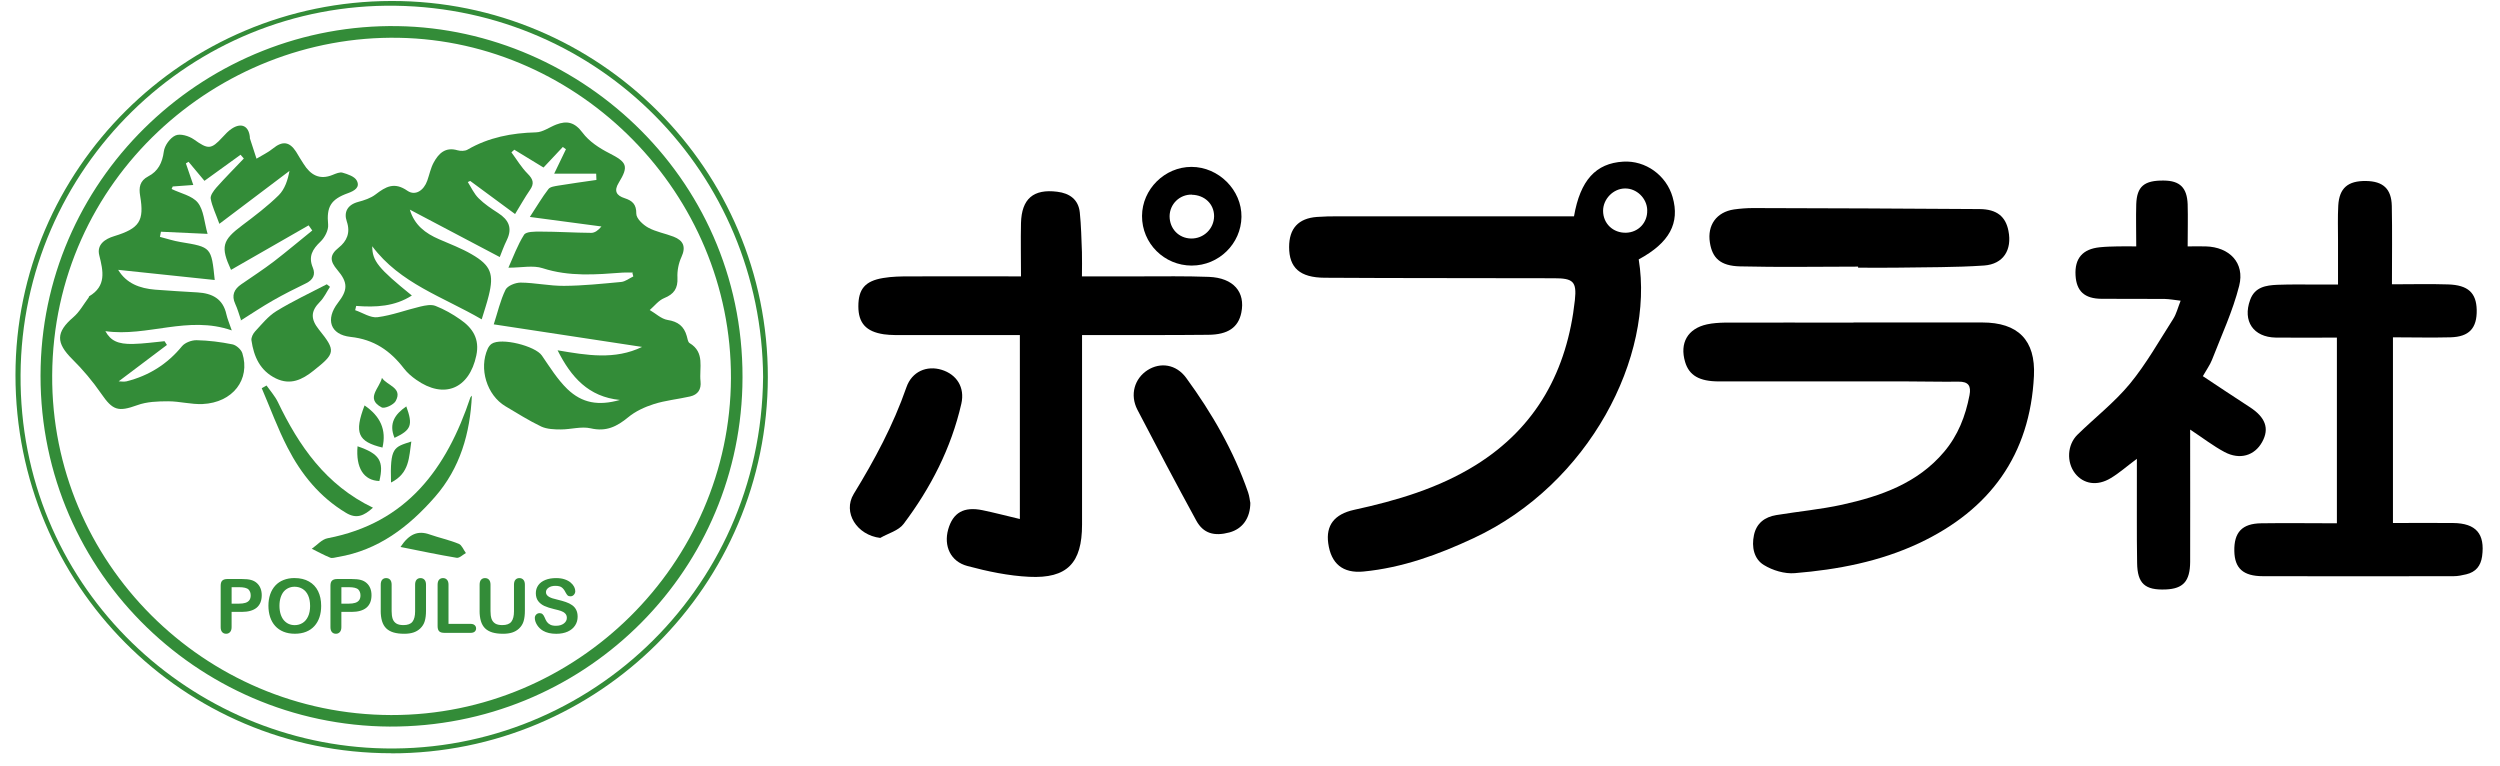 <svg fill="none" height="34" viewBox="0 0 111 34" width="111" xmlns="http://www.w3.org/2000/svg"><path d="m17.305 32.26c-8.591-.05-15.734-7.093-15.5-15.99.228-8.563 7.433-15.249 15.862-15.11 8.162.134 15.55 6.915 15.294 16.018-.234 8.396-7.138 15.11-15.656 15.082zm.067-.512c8.24.017 15.049-6.731 15.082-14.954.033-8.19-6.698-14.977-14.748-15.116-8.056-.145-15.339 6.286-15.389 14.982-.05 8.29 6.737 15.071 15.055 15.088z" fill="#338c38"/><path d="m72.758 11.513c.707 4.304-2.182 9.982-7.332 12.382-1.559.729-3.162 1.314-4.888 1.481-.919.089-1.442-.351-1.565-1.258-.106-.785.262-1.286 1.147-1.481 1.887-.412 3.73-.952 5.384-1.976 2.723-1.687 4.081-4.22 4.421-7.338.089-.83-.084-.969-.924-.969-3.396-.011-6.787 0-10.183-.022-1.108-.006-1.581-.445-1.581-1.364 0-.824.412-1.275 1.236-1.336.306-.022.607-.028.913-.028h9.838.662c.278-1.603.969-2.355 2.183-2.427.991-.061 1.915.601 2.194 1.57.334 1.158-.139 2.032-1.498 2.767zm.379-2.182c-.011-.529-.473-.974-.991-.963-.518.006-.969.468-.969.991 0 .568.445.991 1.024.974.546-.017.952-.451.935-.997z" fill="#000"/><path d="m45.282 14.876c-1.715 0-3.391 0-5.066 0-.323 0-.651.011-.969-.033-.796-.117-1.136-.501-1.136-1.242 0-.763.295-1.125 1.102-1.258.39-.067.796-.072 1.197-.072 1.615-.006 3.235 0 4.922 0 0-.819-.017-1.592 0-2.366.028-1.08.551-1.526 1.609-1.392.551.067.941.345 1.002.919.061.585.072 1.175.095 1.759.011.34 0 .674 0 1.08h2.55c1.03 0 2.06-.017 3.09.022 1.091.045 1.626.674 1.436 1.592-.134.651-.59.974-1.47.98-1.637.017-3.279.011-4.916.011-.206 0-.412 0-.685 0v.657 7.761c0 1.704-.657 2.4-2.349 2.316-.919-.044-1.843-.239-2.739-.479-.757-.2-1.058-.891-.857-1.62.212-.752.696-1.03 1.531-.857.534.111 1.063.251 1.653.39v-8.173z" fill="#000"/><path d="m106.191 12.623c.907 0 1.704-.022 2.505.005.891.028 1.253.379 1.27 1.13.016.813-.334 1.197-1.164 1.219-.835.022-1.676 0-2.555 0v8.245c.89 0 1.781-.011 2.672 0 1.024.011 1.42.484 1.286 1.481-.061.429-.284.696-.701.796-.184.044-.373.084-.563.084-2.822 0-5.645.011-8.462 0-.891 0-1.259-.356-1.275-1.113-.017-.835.34-1.225 1.197-1.236 1.102-.017 2.21 0 3.357 0v-8.245c-.896 0-1.804.011-2.711 0-1.003-.017-1.481-.735-1.142-1.67.206-.579.707-.651 1.208-.674.668-.028 1.337-.005 2.005-.011h.69c0-.685 0-1.325 0-1.965 0-.512-.017-1.03.011-1.542.045-.779.429-1.102 1.231-1.091.757.011 1.13.345 1.146 1.108.023 1.136.006 2.277.006 3.491z" fill="#000"/><path d="m82.295 14.318h5.718c1.581 0 2.372.779 2.294 2.372-.173 3.507-1.954 5.946-5.1 7.427-1.743.818-3.613 1.175-5.517 1.331-.451.039-.986-.122-1.375-.362-.44-.267-.551-.802-.44-1.325.111-.534.484-.807.991-.891.974-.161 1.965-.251 2.929-.462 1.709-.379 3.341-.946 4.521-2.344.618-.729.952-1.587 1.13-2.517.078-.412-.044-.607-.49-.601-.763.011-1.526-.011-2.288-.011-2.784 0-5.562 0-8.346 0-.874 0-1.325-.267-1.503-.863-.251-.841.111-1.481.969-1.67.256-.056.529-.072.791-.078 1.904-.005 3.814 0 5.718 0z" fill="#000"/><path d="m94.877 20.371c-.457.34-.785.635-1.158.857-.601.367-1.214.267-1.587-.211-.384-.496-.351-1.264.106-1.715.774-.757 1.642-1.431 2.327-2.26.729-.885 1.303-1.91 1.926-2.884.139-.217.2-.479.329-.807-.284-.033-.495-.072-.713-.078-.935-.006-1.865 0-2.8-.006-.757-.006-1.113-.34-1.153-1.041-.044-.752.312-1.169 1.075-1.247.267-.028.529-.033.796-.039.245-.006.49 0 .824 0 0-.663-.017-1.269 0-1.871.028-.796.356-1.063 1.225-1.052.713.006 1.03.317 1.058 1.052.017.601 0 1.208 0 1.871.317 0 .562-.006.802 0 1.052.028 1.743.729 1.486 1.748-.284 1.125-.785 2.199-1.208 3.29-.089.228-.239.429-.406.724.69.457 1.381.919 2.077 1.37.701.451.891.952.556 1.553-.334.607-.991.807-1.67.445-.501-.267-.952-.618-1.526-.997v.624c0 1.748.006 3.496 0 5.25-.005.863-.312 1.192-1.08 1.225-.924.039-1.264-.256-1.275-1.18-.022-1.331-.006-2.661-.011-3.992 0-.184 0-.367 0-.629z" fill="#000"/><path d="m82.506 11.838c-1.754 0-3.502.033-5.256-.011-.869-.022-1.225-.373-1.331-1.058-.122-.774.295-1.353 1.069-1.47.284-.039.568-.061.852-.061 3.352.011 6.703.017 10.055.045.774.006 1.158.34 1.28.969.167.841-.223 1.475-1.08 1.537-1.292.089-2.583.072-3.881.095-.574.011-1.141 0-1.715 0 0-.017 0-.028 0-.045z" fill="#000"/><path d="m17.375 33.444c-9.255 0-16.688-7.485-16.688-16.791 0-9.146 7.49-16.592 16.688-16.609 9.226-.017 16.728 7.474 16.717 16.7-.011 9.243-7.484 16.711-16.722 16.705zm16.507-16.688c-.051-9.038-7.235-16.364-16.32-16.501-9.068-.131-16.592 7.201-16.649 16.387-.057 9.26 7.269 16.205 15.746 16.575 9.21.404 17.131-6.882 17.222-16.461z" fill="#338c38"/><path d="m55.515 22.314c0 .702-.356 1.169-.924 1.325-.685.184-1.164.044-1.475-.523-.891-1.631-1.759-3.274-2.617-4.927-.34-.662-.128-1.381.451-1.754.568-.362 1.269-.267 1.715.34 1.147 1.57 2.11 3.24 2.75 5.083.061.178.078.367.095.451z" fill="#000"/><path d="m39.086 23.884c-1.041-.122-1.681-1.13-1.18-1.954.924-1.509 1.754-3.051 2.338-4.732.245-.707.907-.98 1.565-.779.668.206 1.041.779.874 1.509-.451 1.971-1.359 3.736-2.567 5.339-.223.295-.679.412-1.024.612z" fill="#000"/><path d="m52.916 11.792c-1.225 0-2.216-.986-2.21-2.205.006-1.186 1.008-2.177 2.194-2.177 1.208 0 2.238 1.03 2.221 2.221-.017 1.191-1.008 2.16-2.205 2.16zm0-3.151c-.54-.011-.98.418-.986.958 0 .557.406.98.952.991.562.011 1.019-.434 1.024-.991 0-.54-.418-.941-.991-.952z" fill="#000"/><g fill="#338c38"><path d="m28.107 12.103c-.15 0-.301-.011-.451 0-1.197.089-2.377.189-3.563-.195-.423-.139-.935-.022-1.52-.022.217-.479.406-1.008.696-1.464.095-.145.473-.139.724-.139.752 0 1.503.05 2.26.056.15 0 .306-.106.451-.284-1.019-.134-2.038-.273-3.179-.423.323-.49.551-.885.824-1.236.078-.106.284-.128.44-.156.562-.095 1.13-.167 1.692-.251 0-.095-.006-.184-.011-.278h-1.865c.223-.457.373-.768.523-1.086-.045-.033-.089-.067-.139-.1-.273.29-.54.573-.857.913-.418-.256-.857-.523-1.297-.791-.045.039-.084.078-.128.117.239.323.445.674.724.952.251.251.295.44.095.724-.223.323-.417.674-.657 1.063-.69-.512-1.342-.991-1.993-1.47-.033.017-.067.033-.106.05.156.245.278.523.484.724.251.251.562.457.863.651.468.301.646.668.384 1.203-.134.273-.234.557-.312.752-1.336-.702-2.644-1.392-3.992-2.105.201.685.69 1.052 1.297 1.314.484.212.991.401 1.448.668.857.495.997.88.757 1.837-.084.345-.2.679-.312 1.052-1.72-1.002-3.624-1.592-4.86-3.246 0 .651.267.98 1.759 2.188-.763.49-1.603.529-2.472.462-.017.061-.034.128-.045.189.329.111.679.351.991.312.646-.084 1.269-.323 1.904-.473.217-.05.479-.106.674-.028.384.15.757.362 1.097.601.551.379.869.863.713 1.598-.312 1.481-1.431 1.954-2.667 1.08-.2-.139-.395-.306-.546-.501-.607-.791-1.331-1.292-2.372-1.403-.907-.1-1.119-.785-.562-1.509.445-.573.457-.902-.028-1.47-.323-.379-.356-.651.067-.986.356-.284.529-.657.356-1.164-.139-.406.028-.735.501-.863.273-.072.562-.167.779-.334.451-.345.83-.568 1.414-.161.351.239.729-.017.88-.451.095-.267.15-.557.284-.802.217-.401.518-.707 1.058-.546.134.039.329.039.445-.028.941-.546 1.96-.74 3.04-.768.301-.006.596-.228.896-.345.479-.184.824-.106 1.169.356.289.39.746.69 1.186.913.785.401.88.568.423 1.314-.223.362-.106.568.262.685.34.111.523.267.518.69 0 .212.295.49.529.618.345.189.752.256 1.125.401.429.167.562.44.351.902-.128.278-.195.612-.178.919.022.473-.15.729-.59.907-.245.1-.429.345-.64.529.262.15.512.395.791.44.462.072.729.278.852.713.033.111.05.267.122.312.702.418.423 1.108.49 1.698.039.362-.117.596-.462.674-.534.122-1.091.173-1.615.34-.401.128-.813.317-1.136.585-.501.412-.974.651-1.665.49-.412-.095-.88.05-1.319.05-.295 0-.618-.011-.874-.128-.551-.262-1.063-.59-1.592-.902-.824-.49-1.186-1.67-.785-2.555.039-.084.1-.167.173-.217.423-.289 1.943.095 2.232.523.351.512.69 1.058 1.13 1.486.657.629 1.381.752 2.333.484-1.392-.139-2.166-1.008-2.767-2.205 1.303.223 2.544.434 3.752-.15-2.183-.334-4.32-.657-6.586-1.002.173-.529.289-1.058.523-1.537.089-.178.44-.317.668-.317.64.005 1.286.15 1.926.145.846-.005 1.698-.095 2.539-.173.184-.017.362-.161.54-.245-.011-.05-.022-.1-.039-.15z"/><path d="m10.697 14.198c-.084-.245-.15-.484-.251-.702-.178-.384-.05-.657.267-.874.484-.334.98-.657 1.448-1.013.579-.445 1.136-.919 1.704-1.375-.056-.078-.106-.156-.162-.228-1.152.657-2.299 1.319-3.446 1.976-.473-1.024-.39-1.314.496-1.976.562-.423 1.13-.852 1.626-1.342.267-.267.401-.674.473-1.075-1.013.763-2.021 1.531-3.112 2.349-.161-.451-.323-.774-.384-1.113-.028-.145.128-.351.245-.49.395-.445.813-.863 1.225-1.297-.05-.056-.1-.111-.145-.167-.534.384-1.069.774-1.603 1.158-.267-.323-.49-.585-.707-.846-.039.022-.078.05-.117.072.1.29.2.579.328.958-.34.022-.629.045-.913.067-.017.039-.033.072-.05.111.395.195.913.295 1.164.607.267.334.284.863.434 1.386-.779-.039-1.425-.067-2.071-.095-.017.078-.028.15-.045.228.301.078.601.178.908.228 1.375.228 1.375.223 1.525 1.687-1.425-.15-2.839-.301-4.287-.451.367.607.958.824 1.642.88.629.05 1.253.084 1.882.122.646.039 1.13.278 1.281.974.044.2.128.39.239.713-1.938-.679-3.753.301-5.612.033.228.418.546.585 1.23.568.468-.011.935-.078 1.397-.122l.106.167c-.713.534-1.42 1.069-2.143 1.615.095 0 .228.028.351 0 .991-.251 1.809-.763 2.461-1.559.134-.161.434-.273.651-.267.529.011 1.063.078 1.587.184.167.033.384.223.44.39.367 1.169-.423 2.199-1.765 2.26-.507.022-1.019-.122-1.526-.122-.462 0-.952.017-1.375.173-.852.306-1.086.234-1.603-.518-.373-.54-.807-1.058-1.275-1.52-.74-.735-.735-1.203.045-1.871.273-.234.457-.579.679-.874.011-.017.006-.045.017-.05.774-.457.629-1.113.451-1.826-.117-.473.256-.724.663-.846 1.125-.345 1.342-.674 1.152-1.793-.061-.362-.022-.663.362-.863.434-.223.624-.601.69-1.102.033-.267.278-.607.518-.713.212-.095.596.022.813.173.635.451.763.462 1.275-.095.128-.139.262-.284.418-.384.418-.273.746-.117.796.373v.056c.1.301.2.607.295.908.245-.15.512-.273.729-.451.423-.345.735-.312 1.03.145.111.178.211.362.329.534.306.49.707.735 1.297.49.139-.056.312-.134.44-.095.228.067.529.167.624.345.167.306-.106.462-.384.562-.779.278-.958.618-.885 1.397.022.245-.15.579-.34.757-.356.34-.546.657-.34 1.153.128.306.017.54-.301.696-.495.239-.991.49-1.47.763s-.935.579-1.431.891z"/><path d="m14.655 12.728c-.15.228-.262.484-.451.674-.412.412-.418.763-.045 1.23.768.952.729 1.058-.239 1.826-.501.401-1.024.657-1.67.345-.707-.345-.98-.969-1.086-1.693-.017-.122.072-.301.167-.401.295-.317.579-.674.941-.896.718-.44 1.492-.802 2.238-1.191.044.039.095.072.139.111z"/><path d="m20.952 17.561c-.078 1.67-.518 3.218-1.637 4.499-1.164 1.331-2.517 2.372-4.32 2.672-.111.017-.245.067-.334.028-.278-.111-.546-.262-.818-.395.234-.161.451-.423.707-.468 3.519-.674 5.284-3.101 6.336-6.252.011-.028.044-.05.067-.078z"/><path d="m11.832 17.114c.167.239.373.468.501.729.941 1.96 2.132 3.691 4.226 4.699-.406.367-.735.507-1.197.228-1.169-.702-1.988-1.715-2.594-2.895-.44-.852-.768-1.759-1.147-2.639.072-.039.145-.084.217-.122z"/><path d="m17.785 24.281c.384-.579.774-.735 1.292-.551.429.15.88.245 1.297.418.134.056.206.267.312.406-.139.078-.29.234-.412.212-.807-.134-1.615-.306-2.483-.479z"/><path d="m16.186 18.001c.702.479.98 1.08.796 1.871-1.091-.262-1.264-.646-.796-1.871z"/><path d="m15.875 19.815c.98.334 1.18.657.969 1.542-.696-.022-1.052-.585-.969-1.542z"/><path d="m17.361 21.424c-.045-1.576.122-1.565.902-1.821-.106.685-.072 1.409-.902 1.821z"/><path d="m16.96 16.779c.228.345.935.434.607 1.03-.095.167-.495.351-.624.278-.729-.39-.089-.852.017-1.314z"/><path d="m18.04 18.044c.301.83.223 1.047-.523 1.397-.267-.64.022-1.052.523-1.397z"/><path d="m10.727 27.167h-.444v.677c0 .097-.023.17-.069.22-.046.05-.103.075-.173.075-.073 0-.132-.024-.176-.073-.045-.05-.067-.123-.067-.218v-1.843c0-.107.024-.183.073-.228.049-.046.127-.069.233-.069h.621c.184 0 .325.014.424.043.098.027.182.072.253.135.072.063.126.14.163.232.037.091.056.194.056.308 0 .244-.075.428-.225.555-.15.125-.373.188-.67.188zm-.117-1.096h-.326v.731h.326c.114 0 .209-.012.285-.036.077-.024.136-.063.176-.117.04-.054.06-.126.06-.214 0-.105-.031-.191-.093-.258-.07-.071-.213-.106-.429-.106zm2.47-.405c.248 0 .461.051.638.152.178.1.313.243.405.429.091.185.137.402.137.652 0 .185-.025.353-.075.504-.05.151-.125.282-.225.393-.1.111-.223.196-.369.254-.146.059-.313.088-.501.088-.187 0-.354-.03-.502-.09-.148-.061-.271-.146-.37-.256-.099-.11-.174-.242-.225-.396-.05-.154-.075-.321-.075-.501 0-.184.026-.352.078-.506.053-.153.13-.284.23-.392.1-.108.222-.19.365-.246.144-.058.307-.086.489-.086zm.688 1.23c0-.175-.028-.327-.085-.455-.057-.128-.138-.225-.243-.29-.104-.066-.225-.1-.36-.1-.097 0-.186.018-.269.056-.082.036-.152.089-.212.158-.059.07-.105.159-.14.268-.034.108-.051.229-.051.364 0 .136.017.259.051.369.035.11.083.201.145.274.063.072.135.126.215.162.082.036.171.054.268.054.124 0 .238-.031.341-.093.104-.062.187-.158.248-.287.062-.129.093-.289.093-.478zm1.833.271h-.444v.677c0 .097-.023.17-.069.22s-.103.075-.173.075c-.073 0-.132-.024-.176-.073-.044-.05-.067-.123-.067-.218v-1.843c0-.107.024-.183.073-.228.049-.046.127-.069.233-.069h.622c.184 0 .325.014.424.043.098.027.182.072.253.135.072.063.126.14.163.232.037.091.055.194.055.308 0 .244-.075.428-.225.555-.15.125-.373.188-.67.188zm-.117-1.096h-.326v.731h.326c.114 0 .209-.012.285-.036.077-.024.136-.063.176-.117.04-.054.06-.126.06-.214 0-.105-.031-.191-.093-.258-.07-.071-.213-.106-.429-.106zm1.421 1.039v-1.15c0-.098.022-.171.065-.22.044-.049.103-.073.174-.073.075 0 .134.024.178.073.045.049.067.122.067.22v1.176c0 .134.015.246.044.336.03.089.084.159.16.209.076.049.183.073.32.073.189 0 .323-.05.401-.15.078-.101.117-.254.117-.458v-1.186c0-.099.022-.172.065-.22.043-.049.102-.073.174-.073s.132.024.176.073c.046.048.069.121.069.22v1.15c0 .187-.018.343-.056.468-.036.125-.104.235-.205.33-.087.081-.188.139-.303.176-.115.037-.25.055-.405.055-.184 0-.342-.02-.475-.059-.133-.04-.241-.102-.325-.184-.084-.084-.145-.19-.184-.32-.039-.131-.059-.286-.059-.467zm3.009-1.15v1.74h.982c.078 0 .138.019.179.057.043.038.064.086.064.144 0 .059-.021.106-.062.143-.041.036-.102.054-.181.054h-1.169c-.105 0-.182-.023-.228-.07-.046-.047-.069-.122-.069-.227v-1.841c0-.098.022-.171.065-.22.045-.049.103-.073.174-.073.073 0 .132.024.176.073.046.048.069.121.069.22zm1.381 1.15v-1.15c0-.098.022-.171.065-.22.045-.049.103-.073.174-.073.075 0 .134.024.178.073.045.049.067.122.067.22v1.176c0 .134.015.246.044.336.03.089.084.159.16.209.076.049.183.073.32.073.189 0 .323-.05.401-.15.078-.101.117-.254.117-.458v-1.186c0-.099.022-.172.065-.22.043-.049.102-.073.174-.073.073 0 .132.024.176.073.046.048.069.121.069.22v1.15c0 .187-.018.343-.056.468-.036.125-.104.235-.205.33-.087.081-.188.139-.303.176-.115.037-.25.055-.405.055-.184 0-.342-.02-.475-.059-.133-.04-.241-.102-.325-.184-.084-.084-.145-.19-.184-.32-.039-.131-.059-.286-.059-.467zm4.352.271c0 .145-.037.275-.113.39-.074.115-.183.205-.326.271-.144.065-.314.098-.511.098-.236 0-.431-.045-.584-.134-.109-.064-.197-.149-.266-.256-.067-.108-.101-.212-.101-.313 0-.059.02-.109.06-.15.041-.043.094-.064.157-.064.051 0 .094.016.129.049.036.033.066.081.091.145.03.076.063.14.098.191.036.051.086.093.15.127.064.033.148.049.253.049.143 0 .26-.033.349-.1.09-.067.135-.151.135-.251 0-.079-.024-.144-.073-.193-.048-.05-.11-.088-.188-.114-.076-.026-.178-.054-.307-.083-.172-.04-.316-.087-.432-.14-.115-.054-.207-.128-.276-.22-.067-.093-.101-.209-.101-.347 0-.132.036-.248.108-.351.072-.102.176-.18.312-.235.136-.056.296-.083.479-.083.147 0 .274.018.38.055.108.036.197.084.268.145.071.06.122.123.155.189s.049.131.049.194c0 .058-.021.11-.062.157-.04.046-.091.069-.152.069-.056 0-.098-.014-.127-.041-.028-.028-.059-.074-.093-.137-.043-.09-.096-.16-.157-.21-.061-.051-.159-.077-.294-.077-.125 0-.226.028-.303.083-.076.054-.114.12-.114.197 0 .048.013.089.039.124s.062.065.108.09c.046.025.092.044.139.059.047.014.124.035.232.062.135.032.257.066.365.104.11.038.203.084.279.139.077.054.137.123.179.207.043.083.065.184.065.305z"/></g></svg>